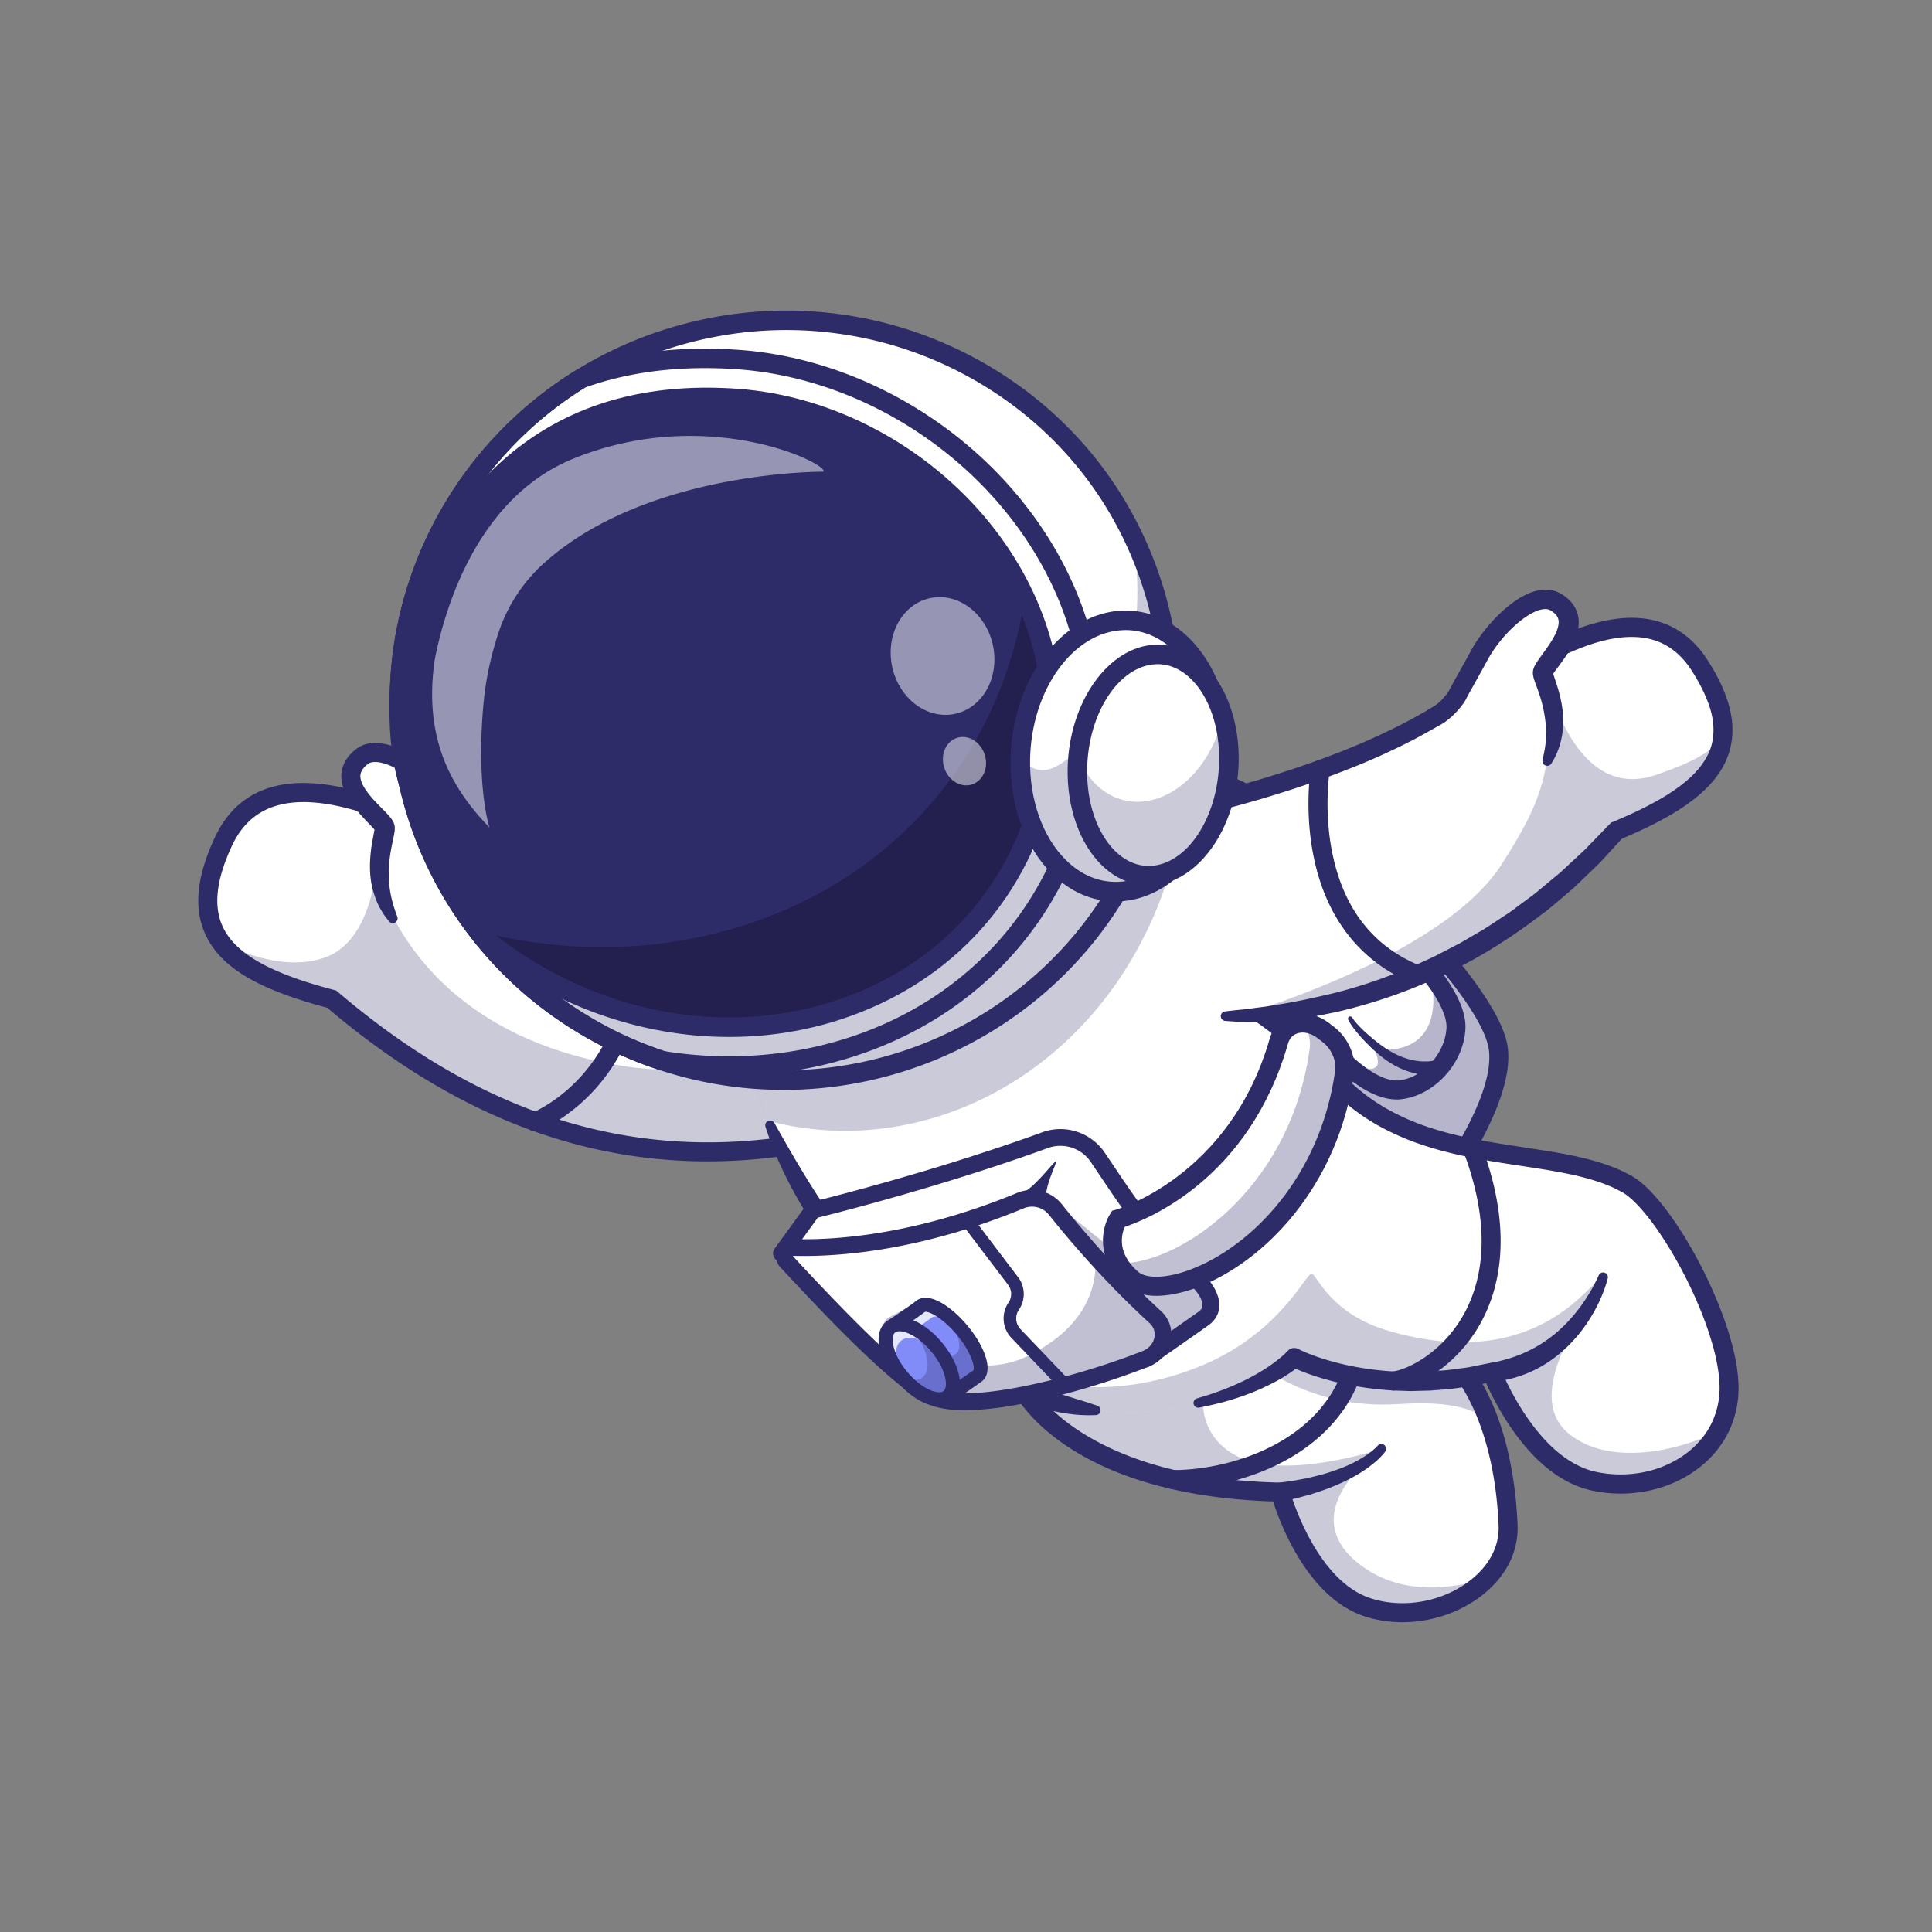 <svg xmlns="http://www.w3.org/2000/svg" version="1.0" viewBox="0 0 375 375"><rect x="0" y="0" width="375" height="375" fill="#808080" stroke="none"/><defs><clipPath id="d"><path d="M.16.2H91v93.12H.16Zm0 0"/></clipPath><clipPath id="c"><path d="M0 0h92v94H0z"/></clipPath><clipPath id="g"><path d="M1 .719h29.719v24.96H1Zm0 0"/></clipPath><clipPath id="f"><path d="M0 0h31v26H0z"/></clipPath><clipPath id="j"><path d="M.84.2h.48v1.198H.84Zm0 0"/></clipPath><clipPath id="i"><path d="M0 0h2v2H0z"/></clipPath><clipPath id="m"><path d="M1 .48h137v55.2H1Zm0 0"/></clipPath><clipPath id="l"><path d="M0 0h138v56H0z"/></clipPath><clipPath id="p"><path d="M.8.441H45v28.32H.8Zm0 0"/></clipPath><clipPath id="o"><path d="M0 0h46v29H0z"/></clipPath><clipPath id="s"><path d="M.48.281h90.48V62.2H.48Zm0 0"/></clipPath><clipPath id="r"><path d="M0 0h91v63H0z"/></clipPath><clipPath id="v"><path d="M1 .32h90.8v78H1Zm0 0"/></clipPath><clipPath id="u"><path d="M0 0h92v79H0z"/></clipPath><clipPath id="y"><path d="M.32.2h101.52v41.038H.32Zm0 0"/></clipPath><clipPath id="x"><path d="M0 0h102v42H0z"/></clipPath><clipPath id="z"><path d="M231 208h106.5v82H231Zm0 0"/></clipPath><clipPath id="C"><path d="M.48 1H94.56v64.281H.48Zm0 0"/></clipPath><clipPath id="B"><path d="M0 0h95v66H0z"/></clipPath><clipPath id="F"><path d="M.559.121H87.44v60.48H.56Zm0 0"/></clipPath><clipPath id="E"><path d="M0 0h88v61H0z"/></clipPath><clipPath id="I"><path d="M0 .16h149.281v105.602H0Zm0 0"/></clipPath><clipPath id="H"><path d="M0 0h150v106H0z"/></clipPath><clipPath id="J"><path d="M76 60.125h153V212H76Zm0 0"/></clipPath><clipPath id="K"><path d="M75 60.125h155V212H75Zm0 0"/></clipPath><clipPath id="N"><path d="M0 .559h39V37.28H0Zm0 0"/></clipPath><clipPath id="M"><path d="M0 0h40v38H0z"/></clipPath><clipPath id="Q"><path d="M1 .68h30.32V30.44H1Zm0 0"/></clipPath><clipPath id="P"><path d="M0 0h32v31H0z"/></clipPath><clipPath id="T"><path d="M.762.48H77V76.8H.762Zm0 0"/></clipPath><clipPath id="S"><path d="M0 0h78v77H0z"/></clipPath><clipPath id="V"><path d="M0 0h26v28H0z"/></clipPath><clipPath id="X"><path d="M0 0h12v13H0z"/></clipPath><clipPath id="aa"><path d="M.879.48h34.32v31.442H.88Zm0 0"/></clipPath><clipPath id="Z"><path d="M0 0h36v32H0z"/></clipPath><clipPath id="ad"><path d="M1 .48h44.121v51.36H1Zm0 0"/></clipPath><clipPath id="ac"><path d="M0 0h46v52H0z"/></clipPath><clipPath id="ag"><path d="M1 .32h54.84v27.84H1Zm0 0"/></clipPath><clipPath id="af"><path d="M0 0h56v29H0z"/></clipPath><clipPath id="aj"><path d="M1 1h8.8v7H1Zm0 0"/></clipPath><clipPath id="ai"><path d="M0 0h10v9H0z"/></clipPath><clipPath id="am"><path d="M1 .2h14.2V18.44H1Zm0 0"/></clipPath><clipPath id="al"><path d="M0 0h16v19H0z"/></clipPath><clipPath id="ap"><path d="M0 1h10.559v16.441H0Zm0 0"/></clipPath><clipPath id="ao"><path d="M0 0h11v18H0z"/></clipPath><clipPath id="as"><path d="M.84 1h11.52v11H.84Zm0 0"/></clipPath><clipPath id="ar"><path d="M0 0h13v13H0z"/></clipPath><clipPath id="av"><path d="M.2.281H10V14.68H.2Zm0 0"/></clipPath><clipPath id="au"><path d="M0 0h11v15H0z"/></clipPath><mask id="b"><g filter="url(#a)"><path fill-opacity=".35" d="M-37.5-37.5h450v450h-450z"/></g></mask><mask id="e"><g filter="url(#a)"><path fill-opacity=".35" d="M-37.5-37.5h450v450h-450z"/></g></mask><mask id="h"><g filter="url(#a)"><path fill-opacity=".25" d="M-37.5-37.5h450v450h-450z"/></g></mask><mask id="k"><g filter="url(#a)"><path fill-opacity=".25" d="M-37.5-37.5h450v450h-450z"/></g></mask><mask id="n"><g filter="url(#a)"><path fill-opacity=".25" d="M-37.5-37.5h450v450h-450z"/></g></mask><mask id="q"><g filter="url(#a)"><path fill-opacity=".25" d="M-37.5-37.5h450v450h-450z"/></g></mask><mask id="t"><g filter="url(#a)"><path fill-opacity=".25" d="M-37.5-37.5h450v450h-450z"/></g></mask><mask id="w"><g filter="url(#a)"><path fill-opacity=".25" d="M-37.5-37.5h450v450h-450z"/></g></mask><mask id="A"><g filter="url(#a)"><path fill-opacity=".25" d="M-37.5-37.5h450v450h-450z"/></g></mask><mask id="D"><g filter="url(#a)"><path fill-opacity=".25" d="M-37.5-37.5h450v450h-450z"/></g></mask><mask id="G"><g filter="url(#a)"><path fill-opacity=".25" d="M-37.5-37.5h450v450h-450z"/></g></mask><mask id="L"><g filter="url(#a)"><path fill-opacity=".25" d="M-37.5-37.5h450v450h-450z"/></g></mask><mask id="O"><g filter="url(#a)"><path fill-opacity=".25" d="M-37.5-37.5h450v450h-450z"/></g></mask><mask id="R"><g filter="url(#a)"><path fill-opacity=".5" d="M-37.5-37.5h450v450h-450z"/></g></mask><mask id="U"><g filter="url(#a)"><path fill-opacity=".5" d="M-37.5-37.5h450v450h-450z"/></g></mask><mask id="W"><g filter="url(#a)"><path fill-opacity=".5" d="M-37.5-37.5h450v450h-450z"/></g></mask><mask id="Y"><g filter="url(#a)"><path fill-opacity=".3" d="M-37.5-37.5h450v450h-450z"/></g></mask><mask id="ab"><g filter="url(#a)"><path fill-opacity=".3" d="M-37.5-37.5h450v450h-450z"/></g></mask><mask id="ae"><g filter="url(#a)"><path fill-opacity=".3" d="M-37.5-37.5h450v450h-450z"/></g></mask><mask id="ah"><g filter="url(#a)"><path fill-opacity=".3" d="M-37.5-37.5h450v450h-450z"/></g></mask><mask id="ak"><g filter="url(#a)"><path fill-opacity=".8" d="M-37.5-37.5h450v450h-450z"/></g></mask><mask id="an"><g filter="url(#a)"><path fill-opacity=".3" d="M-37.5-37.5h450v450h-450z"/></g></mask><mask id="aq"><g filter="url(#a)"><path fill-opacity=".8" d="M-37.5-37.5h450v450h-450z"/></g></mask><mask id="at"><g filter="url(#a)"><path fill-opacity=".3" d="M-37.5-37.5h450v450h-450z"/></g></mask><filter id="a" width="100%" height="100%" x="0%" y="0%"><feColorMatrix color-interpolation-filters="sRGB" values="0 0 0 0 1 0 0 0 0 1 0 0 0 0 1 0 0 0 1 0"/></filter></defs><path fill="#fff" d="M264.188 250.105s4.027-4.359 8.953-10.628a180.74 180.74 0 0 0 2.968-3.887c.16-.215.32-.43.485-.645.48-.652.96-1.316 1.445-1.98 6.922-9.676 13.668-21.352 12.813-29.238-1.414-12.88-35.516-45.372-54.575-52.079-5.023-1.765-12.03 1.07-18.93 5.422a1.359 1.359 0 0 1-.14.086c-5.055 3.192-10.047 7.188-14.129 10.746-.363.309-.719.621-1.062.93-.696.613-1.348 1.211-1.98 1.781-.485.45-.954.88-1.395 1.285-3.168 2.946-5.141 5.004-5.141 5.004l6.867 7.114 3.504 3.62 6.492 6.727 1.961 2.035Zm0 0"/><g mask="url(#b)"><g clip-path="url(#c)" transform="translate(200 157)"><g clip-path="url(#d)"><path fill="#2e2b69" d="m.355 27.023 3.493 3.622 47.91 49.593 12.43 12.867s.085-.097.246-.27c.043-.05.093-.105.148-.17.043-.052.098-.106.152-.161.04-.043.075-.086.118-.129.007-.02.03-.031.043-.05.074-.079.148-.173.234-.27.02-.02.031-.043.055-.063.062-.078.136-.164.214-.246.106-.121.211-.238.32-.367.075-.094.16-.18.247-.277.086-.098.172-.204.265-.301.122-.13.239-.266.356-.406.246-.29.516-.59.781-.91.246-.278.504-.579.762-.891.3-.364.621-.739.953-1.133a230.03 230.03 0 0 0 4.05-4.996c.278-.363.567-.727.856-1.102.203-.258.407-.523.61-.793.496-.644 1-1.316 1.5-1.992 7.535-10.101 15.675-23.25 14.734-31.863C89.672 36.109 66.34 12.207 47.496.348c14.645 12.257 28.11 27.8 28.977 35.793.43 3.953-1.285 9.086-4.016 14.476-1.168 2.293-4.394 2.387-5.742.192-.012-.02-.024-.032-.031-.055-2.489-4.004-5.797-8.098-10.309-12.223-9.672-8.84-24.844-20.183-45.703-19.96-.48.011-4.95 3.816-10.317 8.452Zm0 0"/></g></g></g><path fill="#2e2b69" d="m264.219 252.793-73.29-75.871 1.231-1.285c.3-.313 7.434-7.715 16.414-14.645 12.426-9.601 21.95-13.328 28.313-11.09 19.898 7.008 54.32 40.078 55.797 53.633 1.789 16.305-25.957 46.547-27.137 47.824Zm-68.16-75.871 68.074 70.473c5.484-6.204 26.281-30.672 24.875-43.465-.598-5.453-8.496-16.133-20.11-27.223-11.91-11.367-24.648-20.3-33.242-23.32-9.91-3.496-30.844 14.738-39.597 23.535Zm0 0"/><path fill="#fff" d="m264.68 180.66-10.758 13.254a3.326 3.326 0 0 0-.094 4.094c3.309 4.488 11.492 14.472 18.242 13.496 5.594-.813 10.243-6.332 10.543-11.848.332-6.172-8.472-15.136-13.05-19.347a3.354 3.354 0 0 0-4.883.351Zm0 0"/><g mask="url(#e)"><g clip-path="url(#f)" transform="translate(252 186)"><g clip-path="url(#g)"><path fill="#2e2b69" d="M1.816 12.008C5.125 16.504 13.312 26.48 20.06 25.492c5.605-.812 10.242-6.328 10.543-11.847C30.805 9.852 27.55 5 23.949.844c1.457 2.43 2.25 4.832 2.27 6.918.172 11.968-11.375 9.879-11.375 9.879s.972 2.441.46 3.183C13.173 23.91 5.267 15.38 1.27 10.883c.105.394.289.781.546 1.125Zm0 0"/></g></g></g><path fill="#2e2b69" d="M271.129 213.41c-7.145 0-14.762-8.836-18.8-14.312-1.407-1.895-1.34-4.508.148-6.352l10.757-13.262a5.174 5.174 0 0 1 3.664-1.91 5.252 5.252 0 0 1 3.887 1.363c6.418 5.915 14.004 14.325 13.649 20.805-.352 6.567-5.797 12.653-12.118 13.574a6.406 6.406 0 0 1-1.187.094Zm-5.024-31.594-10.757 13.266a1.496 1.496 0 0 0-.043 1.832c6.32 8.57 12.48 13.336 16.488 12.758 4.598-.664 8.7-5.3 8.965-10.125.207-3.824-4.445-10.508-12.457-17.89a1.468 1.468 0 0 0-1.125-.395 1.52 1.52 0 0 0-1.07.554Zm0 0"/><path fill="#2e2b69" d="M280.105 208.375c-.363.11-.578.152-.855.195a6.59 6.59 0 0 1-.762.086c-.504.043-.996.043-1.488.02-.977-.063-1.941-.203-2.86-.473-1.855-.5-3.546-1.36-5.058-2.41-.738-.543-1.469-1.09-2.133-1.711-.695-.59-1.297-1.234-1.926-1.867a27.995 27.995 0 0 1-1.78-2.004c-.567-.715-1.09-1.39-1.552-2.281a.44.44 0 0 1 .192-.59.437.437 0 0 1 .566.152l.035.055c.418.64 1.016 1.305 1.606 1.906.601.61 1.23 1.188 1.894 1.746.657.547 1.332 1.125 2.016 1.606.676.515 1.395.953 2.11 1.382 1.449.813 3 1.403 4.574 1.672.785.149 1.578.18 2.347.16a6.611 6.611 0 0 0 1.125-.128c.184-.032.364-.075.535-.118.153-.043.364-.109.418-.14a1.471 1.471 0 0 1 1.993.613c.375.715.109 1.617-.61 1.992-.086.043-.172.075-.258.106ZM216.887 168.887a147.36 147.36 0 0 1 3.793-5.067c1.297-1.66 2.613-3.312 3.996-4.918 1.37-1.605 2.773-3.203 4.285-4.734 1.5-1.531 3.062-3.031 4.851-4.395a1.847 1.847 0 0 1 2.594.356c.621.812.461 1.969-.351 2.59-.035.023-.067.054-.11.078l-.011.008c-1.625 1.062-3.192 2.36-4.723 3.707-1.531 1.351-3.012 2.808-4.457 4.277-1.457 1.477-2.871 3-4.254 4.543a155.976 155.976 0 0 0-4.082 4.711l-.012.012a.948.948 0 0 1-1.336.129.958.958 0 0 1-.183-1.297Zm0 0"/><path fill="#fff" d="m190.168 179.203-10.297 15.02-17.238 25.136-.961 1.403c-3.817.867-7.574 1.52-11.293 1.992-31.871 4.016-59.75-6.438-85.977-28.828-10.047-2.637-17.601-5.863-21.37-10.875-3.528-4.684-3.75-10.93.35-19.723 5.614-12.023 18.106-10.168 26.509-7.695 4.52 1.34 15.156 4.597 21.414 7.898a81.966 81.966 0 0 0 8.816 3.973c23.613 9.16 55.656 11.305 74.469 11.71 9.46.227 15.578-.01 15.578-.01Zm0 0"/><g mask="url(#h)"><g clip-path="url(#i)" transform="translate(75 169)"><g clip-path="url(#j)"><path fill="#2e2b69" d="M1.016.453c.054.129.086.418.097.817C.973.617.965.316 1.016.453Zm0 0"/></g></g></g><g mask="url(#k)"><g clip-path="url(#l)" transform="translate(42 168)"><g clip-path="url(#m)"><path fill="#2e2b69" d="m137.863 26.223-17.238 25.136-.965 1.403c-3.816.867-7.574 1.52-11.293 1.992-31.87 4.016-59.75-6.438-85.972-28.828C12.344 23.289 4.789 20.063 1.02 15.05c6.062 2.883 13.98 5.258 20.539 2.613 7.37-2.977 9.265-13.703 9.246-16.937 1.058 5.195 9.5 32.171 48.41 38.226 23.7 3.684 49.82-8.219 58.648-12.73Zm0 0"/></g></g></g><path fill="#2e2b69" d="M137.32 225.422c-25.98 0-50.312-9.867-73.804-29.817-13.586-3.62-20.657-7.851-23.602-14.14-2.379-5.067-1.789-11.25 1.79-18.922 4.667-9.992 14.323-12.918 28.698-8.676 6.75 1.992 16.008 5.004 21.75 8.035 33.532 17.688 97.297 15.48 97.942 15.457a1.856 1.856 0 0 1 1.918 1.782c.043 1.015-.762 1.875-1.782 1.918-2.656.093-65.394 2.27-99.804-15.88-4.274-2.25-11.754-5.011-21.074-7.757-12.524-3.695-20.473-1.508-24.309 6.7-3.082 6.608-3.672 11.773-1.79 15.788 2.434 5.188 9.099 8.969 21.61 12.246l.407.106.324.281c29.953 25.55 61.238 34.207 95.66 26.43a1.845 1.845 0 1 1 .813 3.598c-8.422 1.898-16.669 2.85-24.747 2.85Zm0 0"/><path fill="#2e2b69" d="M103.883 219.594c-.738 0-1.445-.45-1.727-1.192a1.835 1.835 0 0 1 1.063-2.375c.074-.035 5.754-2.293 10.746-8.507 6.715-8.356 9.117-19.551 7.144-33.266a1.844 1.844 0 0 1 1.563-2.09 1.842 1.842 0 0 1 2.09 1.566c2.668 18.524-2.914 29.942-8.055 36.274-5.637 6.922-11.902 9.375-12.16 9.473-.227.074-.45.117-.664.117Zm0 0"/><path fill="#fff" d="M97.453 166.445c-2.035-.515-4.617-2.863-5.27-3.793-1.34-1.918-3.214-4.23-5.41-7.254-3.761-5.175-12.546-11.718-16.628-8.484-6.512 5.164 4.37 12.086 4.511 13.734.14 1.649-3.3 9.856 1.617 17.711Zm0 0"/><path fill="#2e2b69" d="M97.004 168.234c-1.016-.28-1.8-.707-2.527-1.148a17.503 17.503 0 0 1-2.903-2.336 7.84 7.84 0 0 1-.922-1.07c-.406-.578-.836-1.157-1.265-1.735l-2.668-3.523-1.328-1.8a20.02 20.02 0 0 0-1.274-1.599c-1.812-2.054-3.976-3.91-6.289-5.324-1.156-.695-2.367-1.285-3.535-1.586-1.168-.308-2.23-.277-2.82.13-.125.073-.364.288-.567.472-.172.191-.363.375-.492.578-.27.387-.406.75-.45 1.144-.097.782.321 1.856 1.04 2.895.707 1.05 1.637 2.055 2.633 3.074.504.516 1.02 1.016 1.578 1.617.277.313.555.602.898 1.114.075.097.192.332.29.527.042.063.117.309.16.48.023.098.042.192.054.29.012.097 0 .109.012.16 0 .183 0 .367-.012.547 0 .109-.012.152-.023.203l-.02.172c-.14.91-.312 1.566-.449 2.273-.152.695-.27 1.379-.375 2.055-.215 1.36-.29 2.71-.281 4.05.011 2.7.601 5.313 1.62 7.961l.02.063a.924.924 0 0 1-.535 1.2.92.92 0 0 1-1.05-.278c-.247-.3-.493-.61-.727-.934l-.356-.48c-.105-.172-.203-.344-.308-.516a22.51 22.51 0 0 1-.602-1.039c-.16-.363-.332-.726-.48-1.101-.59-1.489-1.008-3.075-1.149-4.672-.16-1.598-.097-3.203.075-4.758.078-.781.203-1.55.343-2.3.13-.743.29-1.524.375-2.071l.012-.094c.012-.035.012-.078.012-.066 0 0 0-.012.008-.012 0 .012 0-.031.011.023 0 .055.012.106.024.16.008.098.082.235.074.227.008.031.05.094.02.043-.051-.086-.278-.355-.493-.59-.449-.492-.976-1.02-1.488-1.566-1.04-1.102-2.102-2.281-3.012-3.696-.449-.707-.879-1.488-1.187-2.378-.313-.88-.504-1.918-.387-2.989.106-1.07.547-2.11 1.137-2.914.289-.418.62-.762.953-1.094.344-.296.652-.597 1.144-.91.934-.61 2.016-.855 2.989-.898.988-.043 1.898.105 2.746.32 1.68.45 3.137 1.18 4.508 2.004 2.71 1.66 5.066 3.695 7.156 6.055.516.586 1.031 1.23 1.48 1.851l1.297 1.758 2.668 3.524c.45.601.899 1.199 1.336 1.832.11.152.3.375.527.59.215.226.461.437.707.652.493.43 1.016.824 1.543 1.156.524.332 1.06.59 1.465.7l.067.019a1.847 1.847 0 0 1 1.297 2.262c-.301.984-1.32 1.562-2.305 1.296Zm0 0"/><path fill="#fff" d="M288.71 306.2c-5.347 5.734-15.085 8.527-23.39 5.734-11.89-3.997-16.82-22.309-16.82-22.309-40.41-.879-49.945-20-49.945-20l12.687-18.02 13.735-19.53c5.957 7.37 13.156 12.042 20.449 15.382 13.082 6.012 26.453 7.758 33.351 13.242 4.555 3.602 7.852 8.817 10.114 14.852 2.336 6.234 3.535 13.36 3.836 20.504.148 3.879-1.414 7.36-4.016 10.144Zm0 0"/><g mask="url(#n)"><g clip-path="url(#o)" transform="translate(244 247)"><g clip-path="url(#p)"><path fill="#2e2b69" d="M44.879 28.55c-4.434-3.066-10.293-3.472-17.762-3C11.2 26.556.891 18.255.891 18.255L1.418.469C14.496 6.48 27.868 8.227 34.766 13.71c4.554 3.601 7.863 8.805 10.113 14.84Zm0 0"/></g></g></g><g mask="url(#q)"><g clip-path="url(#r)" transform="translate(198 251)"><g clip-path="url(#s)"><path fill="#2e2b69" d="M90.71 55.2c-5.347 5.734-15.085 8.527-23.39 5.734C55.43 56.938 50.5 38.625 50.5 38.625c-40.41-.879-49.945-20-49.945-20L13.242.605c6.555 6.063 22.274 20.493 22.274 20.493s-.582 6.73 6.425 10.457c9.258 4.918 27.77-1.2 28.176-1.34-.469.332-18.02 12.633-3.504 22.95 9.301 6.6 20.86 3.19 24.098 2.034Zm0 0"/></g></g></g><path fill="#2e2b69" d="M272.18 314.867c-2.551 0-5.078-.387-7.446-1.187-10.875-3.657-16.191-17.797-17.625-22.254-39.93-1.274-49.808-20.172-50.214-20.988-.45-.91-.086-2.024.824-2.473a1.853 1.853 0 0 1 2.476.824c.13.258 9.813 18.149 48.34 18.984.824.02 1.531.579 1.746 1.36.043.172 4.82 17.41 15.63 21.043 6.245 2.097 13.788.836 19.198-3.227 3.88-2.914 5.934-6.758 5.766-10.832-.633-15.426-5.465-27.808-13.242-33.98-3.676-2.914-9.516-4.77-16.285-6.91-11.989-3.805-26.914-8.528-37.809-22.008a1.843 1.843 0 1 1 2.871-2.313c10.2 12.621 24.535 17.164 36.05 20.805 7.114 2.25 13.255 4.2 17.466 7.531 11.804 9.356 14.238 27.02 14.633 36.727.214 5.324-2.348 10.273-7.23 13.937-4.321 3.246-9.782 4.961-15.15 4.961Zm0 0"/><path fill="#2e2b69" d="M227.664 289.027a1.845 1.845 0 0 1 0-3.687c8.11 0 20.27-2.88 27.824-11.024 4.938-5.312 7.133-12.062 6.543-20.066a1.85 1.85 0 0 1 3.688-.277c.676 9.062-1.856 16.754-7.52 22.851-8.367 9.008-21.676 12.203-30.535 12.203ZM268.867 281.754a7.296 7.296 0 0 1-.504.621 14.048 14.048 0 0 1-1.574 1.508c-.363.312-.75.59-1.125.89-.387.27-.77.547-1.168.805-1.586 1.04-3.266 1.883-4.992 2.625-1.715.758-3.492 1.348-5.281 1.906l-2.7.727-2.722.613a1.854 1.854 0 0 1-2.207-1.406 1.854 1.854 0 0 1 1.406-2.207c.05-.008.094-.02.148-.031l.075-.012 2.613-.352 2.594-.472c1.715-.387 3.43-.793 5.078-1.36 1.66-.546 3.289-1.199 4.812-2.023.383-.207.746-.43 1.121-.645.356-.234.73-.46 1.075-.707.351-.246.683-.504 1.007-.77.149-.14.309-.28.457-.417.141-.129.301-.3.387-.399l.067-.062a.928.928 0 0 1 1.296-.078.959.959 0 0 1 .137 1.246Zm0 0"/><path fill="#fff" d="M252.422 262.703c-40.313 28.746-82.18-1.34-100.93-39.93a106.082 106.082 0 0 1-2.367-5.226c-3-7.07-5.207-14.336-6.48-21.524l32.375-15.543 22.882-10.992 7.489-3.601a121.378 121.378 0 0 0 16.886 15.468c8.399 6.375 16.239 10.825 23.246 15.891 7.243 5.227 13.594 11.098 18.727 20.418 9.191 16.723 3.578 34.059-11.828 45.04Zm0 0"/><g mask="url(#t)"><g clip-path="url(#u)" transform="translate(177 196)"><g clip-path="url(#v)"><path fill="#2e2b69" d="M75.422 66.703C48.98 85.56 21.879 79.098 1.07 61.551c19.82 13.715 44.184 17.27 68.012.289 15.406-10.98 21.02-28.317 11.824-45.028C77.074 9.848 72.574 4.825 67.516.527c.343.235.675.48 1.02.73 7.241 5.227 13.593 11.098 18.726 20.419 9.18 16.71 3.566 34.047-11.84 45.027Zm0 0"/></g></g></g><path fill="#2e2b69" d="M252.422 264.559a1.83 1.83 0 0 1-1.5-.774 1.848 1.848 0 0 1 .43-2.57c15.394-10.969 19.71-27.309 11.28-42.63-7.007-12.737-16.487-18.91-27.448-26.054-9.383-6.117-20.024-13.047-31.164-25.367a1.849 1.849 0 0 1 .128-2.605 1.844 1.844 0 0 1 2.602.129c10.824 11.964 21.246 18.757 30.45 24.757 11.378 7.414 21.21 13.82 28.667 27.375 9.27 16.84 4.414 35.45-12.37 47.414-.325.204-.7.325-1.075.325ZM150.305 217.965c3.566 6.363 7.187 12.59 11.332 18.492a111.024 111.024 0 0 0 6.644 8.496 97.754 97.754 0 0 0 7.446 7.766c2.636 2.433 5.343 4.77 8.226 6.867a83.067 83.067 0 0 0 9.012 5.742c1.574.836 3.16 1.64 4.789 2.348.8.375 1.637.695 2.473 1.027.816.332 1.628.61 2.476.89 1.692.548 3.395 1.083 5.098 1.606 1.715.524 3.43 1.04 5.164 1.64l.023.009c.492.172.75.699.578 1.191a.95.95 0 0 1-.847.633c-7.594.351-14.914-2.52-21.61-5.863-3.351-1.711-6.543-3.727-9.586-5.922a83.16 83.16 0 0 1-8.636-7.188c-5.442-5.144-10.211-10.941-14.38-17.11-4.163-6.16-7.66-12.816-9.929-19.886a.92.92 0 0 1 .602-1.168.96.96 0 0 1 1.125.43Zm0 0"/><path fill="#fff" d="M333.566 277.746c-4.296 7.926-14.582 11.934-24.351 9.738-12.621-2.84-19.63-21.093-19.63-21.093-23.16 5.27-38.331-2.864-38.331-2.864s-5.54 5.735-18.684 8.797l3.707-8.644 23.055-53.813c16.672 17.461 42.297 11.953 56.516 20 7.101 4.008 19.109 25.637 19.754 38.547.191 3.504-.579 6.64-2.036 9.332Zm0 0"/><g mask="url(#w)"><g clip-path="url(#x)" transform="translate(232 247)"><g clip-path="url(#y)"><path fill="#2e2b69" d="M101.566 30.746c-4.296 7.926-14.582 11.934-24.351 9.738-12.621-2.84-19.63-21.093-19.63-21.093-23.16 5.27-38.331-2.864-38.331-2.864S13.714 22.262.57 25.324l3.707-8.644C17.2 10.102 21.484.234 22.567.234c1.07 0 3.34 7.79 15.288 11.184C67.293 19.773 77.227.621 79.188.855c1.957.235-17.915 21.747-6.41 30.653 7.66 5.922 20.464 3.383 28.788-.762Zm0 0"/></g></g></g><g clip-path="url(#z)"><path fill="#2e2b69" d="M260.672 208.59a38.081 38.081 0 0 0 8.047 6.363 46.58 46.58 0 0 0 9.5 4.137c6.664 2.12 13.758 3 20.902 4.125 1.79.277 3.59.578 5.39.941 1.801.356 3.61.774 5.41 1.309 1.802.535 3.59 1.18 5.325 2.012l1.285.675c.203.098.45.258.676.399.234.137.45.289.652.449.848.61 1.567 1.285 2.25 1.96 2.692 2.763 4.801 5.806 6.762 8.935a88.715 88.715 0 0 1 5.184 9.738c1.523 3.344 2.851 6.793 3.879 10.37.503 1.79.933 3.622 1.21 5.509.063.468.118.953.184 1.425l.106 1.446c.011.492.03.984.02 1.476-.032.493-.032.989-.087 1.48a19.575 19.575 0 0 1-1.465 5.763c-.78 1.843-1.886 3.535-3.183 5.027-2.602 3.008-6.051 5.121-9.715 6.394a26.396 26.396 0 0 1-11.465 1.211c-.48-.066-.953-.14-1.434-.203-.472-.097-.945-.183-1.425-.289-.977-.246-1.942-.535-2.864-.933-1.84-.77-3.523-1.801-5.054-2.989-3.063-2.379-5.508-5.312-7.617-8.398a54.98 54.98 0 0 1-2.883-4.79 70.692 70.692 0 0 1-1.262-2.487 39.385 39.385 0 0 1-1.148-2.602l2.132 1.137-2.464.48-1.23.246c-.411.086-.825.16-1.235.215l-2.485.344c-.418.055-.824.117-1.242.16l-1.254.098-2.508.191-2.507.063-1.25.035-1.254-.043c-.836-.035-1.672-.043-2.52-.098a63.035 63.035 0 0 1-9.96-1.433l-1.235-.293-1.223-.332c-.812-.211-1.617-.481-2.43-.727-.804-.27-1.609-.547-2.398-.867-.398-.16-.793-.313-1.191-.492-.407-.172-.77-.344-1.23-.579l2.195-.343a15.26 15.26 0 0 1-.602.523c-.191.16-.375.29-.566.442-.375.277-.762.554-1.145.8a32.71 32.71 0 0 1-2.348 1.426 46.408 46.408 0 0 1-4.894 2.305 52.209 52.209 0 0 1-5.07 1.703c-.844.258-1.715.437-2.57.664l-2.595.547a.918.918 0 0 1-1.09-.707.927.927 0 0 1 .63-1.074l.042-.008 2.454-.75c.804-.29 1.62-.547 2.414-.86a53.336 53.336 0 0 0 4.66-2.035c1.5-.761 2.965-1.594 4.336-2.527a29.454 29.454 0 0 0 1.992-1.469c.324-.246.625-.512.922-.781.14-.129.3-.27.43-.395.128-.129.289-.293.355-.367a1.684 1.684 0 0 1 2.043-.418l.16.078c.27.137.645.309.988.457.344.164.707.301 1.059.442.719.289 1.457.547 2.2.793.75.234 1.487.48 2.25.676l1.132.308 1.148.27a58.997 58.997 0 0 0 9.372 1.34c.793.05 1.585.05 2.37.085l1.188.032 1.188-.032 2.379-.054 2.367-.184 1.191-.098c.395-.039.781-.105 1.18-.148l2.355-.32c.395-.043.782-.117 1.18-.203l1.168-.239 2.332-.46.043-.008c.902-.172 1.77.32 2.09 1.144a47.965 47.965 0 0 0 2.207 4.672 53.551 53.551 0 0 0 2.691 4.457c1.95 2.848 4.188 5.508 6.824 7.55 1.317 1.02 2.73 1.876 4.211 2.497.739.324 1.5.547 2.27.742.394.094.812.16 1.223.246l1.23.172c3.309.375 6.707.031 9.844-1.039 3.12-1.094 6.012-2.883 8.133-5.336a15.31 15.31 0 0 0 3.761-8.723c.16-1.605.055-3.246-.195-4.937a38.305 38.305 0 0 0-1.113-5.047c-.953-3.344-2.219-6.64-3.684-9.844-1.469-3.203-3.117-6.332-4.973-9.32-1.851-2.969-3.886-5.871-6.234-8.273-.59-.579-1.187-1.145-1.812-1.586a3.917 3.917 0 0 0-.457-.309c-.164-.098-.293-.191-.485-.29l-1.101-.577c-1.512-.73-3.118-1.309-4.77-1.801a54.052 54.052 0 0 0-5.09-1.23c-1.722-.344-3.48-.645-5.246-.922-7.062-1.118-14.348-2.004-21.437-4.254a50.395 50.395 0 0 1-10.266-4.469 41.914 41.914 0 0 1-8.848-6.996 1.846 1.846 0 0 1 .051-2.613c.75-.653 1.93-.621 2.637.117Zm0 0"/></g><path fill="#2e2b69" d="M312.063 248.121c-.333 1.32-.782 2.508-1.286 3.707-.504 1.203-1.113 2.348-1.777 3.473a29.05 29.05 0 0 1-4.875 6.183 28.047 28.047 0 0 1-3.086 2.547c-1.101.762-2.258 1.457-3.48 2.028a24.133 24.133 0 0 1-7.715 2.164 1.848 1.848 0 0 1-2.035-1.641 1.828 1.828 0 0 1 1.48-2.004l.043-.012c2.281-.437 4.496-1.082 6.598-2.011a29.293 29.293 0 0 0 3.054-1.618 27.801 27.801 0 0 0 2.829-2.035c1.8-1.492 3.417-3.238 4.851-5.144.719-.953 1.36-1.973 1.984-3a29.791 29.791 0 0 0 1.637-3.172l.024-.05a.92.92 0 0 1 1.218-.474.893.893 0 0 1 .536 1.06Zm0 0"/><path fill="#fff" d="M334.305 143.477c-1.04 7.605-8.828 12.855-20.57 17.75-21.567 24.277-47.536 33.554-67.481 35.546-1.91.192-3.774.32-5.563.387-.984.043-1.949.055-2.902.055l-17.934-12.805-23.132-16.508-5.688-4.062s17.453-1.746 38.418-6.653c18.633-4.359 40.027-11.214 54.414-21.554 5.57-4.008 15.332-8.551 19.508-10.434 7.734-3.504 19.477-6.953 26.46 3.844 3.665 5.68 5.028 10.383 4.47 14.434Zm0 0"/><g mask="url(#A)"><g clip-path="url(#B)" transform="translate(240 132)"><g clip-path="url(#C)"><path fill="#2e2b69" d="M94.305 11.477c-1.04 7.605-8.828 12.855-20.57 17.75C50.101 55.828 21.174 64.43.69 65.16 12.883 61.3 41.723 50.88 51.398 35.871c8.11-12.578 10.145-18.91 9.032-34.059-.364-5.027 4.039 22.293 20.87 16.637 6.083-2.058 10.36-4.125 13.005-6.972Zm0 0"/></g></g></g><path fill="#2e2b69" d="M190.852 162.008c3.945-.418 7.93-.973 11.894-1.574a338.335 338.335 0 0 0 11.86-2.012c7.874-1.48 15.707-3.215 23.43-5.293a234.176 234.176 0 0 0 11.495-3.399c3.801-1.218 7.551-2.582 11.258-4.046a126.764 126.764 0 0 0 10.863-4.887c1.782-.879 3.493-1.863 5.22-2.828l2.515-1.555c.847-.504 1.629-1.094 2.453-1.637l1.234-.847c.43-.301.867-.61 1.305-.88a60.534 60.534 0 0 1 2.648-1.64 115.025 115.025 0 0 1 5.38-2.965 199.228 199.228 0 0 1 11.011-5.28c3.805-1.642 7.887-3 12.277-3.228 2.188-.097 4.457.118 6.621.836 2.176.684 4.18 1.895 5.852 3.418.812.77 1.594 1.586 2.25 2.473.352.43.629.902.953 1.352l.836 1.34c1.082 1.8 2.055 3.707 2.793 5.742.742 2.035 1.266 4.23 1.266 6.523.02 1.137-.13 2.293-.375 3.43-.258 1.133-.688 2.215-1.18 3.246-1.047 2.035-2.484 3.793-4.082 5.258-1.594 1.48-3.32 2.722-5.098 3.847-3.566 2.22-7.308 3.953-11.078 5.54l.664-.485-3.719 4.05-.93 1.009c-.32.32-.656.632-.988.953l-3.96 3.812-2.09 1.79c-1.403 1.179-2.774 2.413-4.274 3.472-5.82 4.469-12.074 8.422-18.73 11.55a101.756 101.756 0 0 1-20.762 7.274l-2.7.559c-.898.18-1.8.37-2.71.5-1.82.246-3.629.558-5.461.676l-2.746.214-2.75.055-1.371.012c-.461-.012-.922-.035-1.375-.055a80.688 80.688 0 0 1-2.742-.172.925.925 0 0 1-.856-.984.914.914 0 0 1 .805-.848l.043-.012c.887-.105 1.777-.214 2.668-.3l1.328-.13 1.328-.179 2.645-.344 2.625-.43c3.503-.554 6.964-1.327 10.402-2.14 6.867-1.715 13.52-4.21 19.883-7.285l4.703-2.441 4.586-2.668c1.492-.946 2.957-1.942 4.437-2.907.75-.468 1.446-1.015 2.153-1.543l2.132-1.582c1.446-1.02 2.762-2.207 4.133-3.332l2.047-1.695 1.95-1.809 1.952-1.812c.32-.3.653-.598.973-.91l.922-.965 3.707-3.824.332-.344.344-.137c3.652-1.531 7.254-3.203 10.531-5.25 1.629-1.027 3.18-2.152 4.543-3.418 1.36-1.265 2.496-2.687 3.297-4.23 1.61-3.098 1.45-6.782.121-10.266-.645-1.746-1.512-3.45-2.5-5.098l-.758-1.234c-.27-.363-.504-.77-.793-1.113-.535-.738-1.168-1.383-1.812-1.992-1.317-1.188-2.828-2.102-4.5-2.637-1.668-.555-3.48-.727-5.313-.652-3.683.171-7.402 1.37-10.969 2.914a201.984 201.984 0 0 0-10.777 5.175c-1.77.922-3.516 1.864-5.207 2.871a74.714 74.714 0 0 0-2.496 1.543c-.418.254-.805.536-1.203.813l-1.262.855c-.86.57-1.695 1.192-2.57 1.715l-2.625 1.617c-1.79 1.008-3.57 2.028-5.41 2.938a129.253 129.253 0 0 1-11.176 5.023 185.58 185.58 0 0 1-11.485 4.137 224.182 224.182 0 0 1-11.675 3.45c-7.832 2.109-15.762 3.855-23.723 5.355a345.09 345.09 0 0 1-11.976 2.035 271.03 271.03 0 0 1-12.075 1.598 1.848 1.848 0 1 1-.394-3.676Zm0 0"/><g mask="url(#D)"><g clip-path="url(#E)" transform="translate(142 159)"><g clip-path="url(#F)"><path fill="#2e2b69" d="M87.367.191a77.872 77.872 0 0 1-6.34 20.625c-.25.524-.504 1.047-.761 1.563a72.08 72.08 0 0 1-2.133 3.996C66.316 47.02 46.25 59.254 25.285 60.402a62.882 62.882 0 0 1-3.742.082h-.148a57.984 57.984 0 0 1-10.157-.996 54.561 54.561 0 0 1-4.125-.93c-3-7.07-5.207-14.335-6.48-21.523l32.375-15.547L55.89 10.496l-5.473-3.898c.012-.012 16.789-1.684 36.95-6.407Zm0 0"/></g></g></g><path fill="#fff" d="M84 166.004a73.186 73.186 0 0 0 23.43 28.98 74.306 74.306 0 0 0 6.683 4.383 84.722 84.722 0 0 0 3.48 1.918 75.987 75.987 0 0 0 10.95 4.586 75.344 75.344 0 0 0 9.695 2.496 75.424 75.424 0 0 0 11.82 1.254 82.75 82.75 0 0 0 4.294-.012c26.164-.804 51.18-15.129 64.207-39.64 19.207-36.106 5.12-80.63-31.434-99.442a74.95 74.95 0 0 0-21.855-7.285 53.107 53.107 0 0 0-2.625-.394 73.772 73.772 0 0 0-7.04-.614 75.363 75.363 0 0 0-16.101 1.094 75.866 75.866 0 0 0-15.406 4.414 74.277 74.277 0 0 0-11.387 5.773c-10.887 6.72-20.176 16.297-26.57 28.329-11.024 20.773-11.055 44.32-2.141 64.16Zm0 0"/><path fill="#2e2b69" d="M152.027 209.832c-.664 0-1.316-.008-1.968-.02a75.13 75.13 0 0 1-11.852-1.265 75.008 75.008 0 0 1-9.715-2.496 75.654 75.654 0 0 1-10.984-4.594 90.451 90.451 0 0 1-3.492-1.918 75.3 75.3 0 0 1-6.696-4.394 73.586 73.586 0 0 1-23.492-29.055c-9.332-20.762-8.539-44.203 2.164-64.332a74.546 74.546 0 0 1 26.633-28.403 78.743 78.743 0 0 1 6.738-3.718 76.063 76.063 0 0 1 20.121-6.5 75.365 75.365 0 0 1 16.145-1.094c2.336.098 4.71.3 7.047.61.933.117 1.8.245 2.625.398a75.646 75.646 0 0 1 21.91 7.304c17.793 9.16 30.863 24.63 36.777 43.551 5.871 18.77 4.008 38.719-5.27 56.149-12.59 23.687-37.261 38.91-64.374 39.734-.75.035-1.535.043-2.317.043ZM84.168 165.93c5.144 11.453 13.234 21.437 23.367 28.906a75.433 75.433 0 0 0 10.137 6.277 75.127 75.127 0 0 0 10.926 4.575 73.921 73.921 0 0 0 9.675 2.484 73.932 73.932 0 0 0 16.07 1.242c26.977-.824 51.52-15.973 64.044-39.543 9.222-17.344 11.09-37.184 5.238-55.86-5.89-18.82-18.887-34.206-36.598-43.323-6.91-3.547-14.238-6-21.789-7.274a49.886 49.886 0 0 0-2.613-.394 77.735 77.735 0 0 0-7.02-.614 75.36 75.36 0 0 0-16.058 1.094 75.911 75.911 0 0 0-20.024 6.469 73.972 73.972 0 0 0-6.707 3.699 74.114 74.114 0 0 0-26.504 28.25c-10.636 20.035-11.421 43.355-2.144 64.012Zm0 0"/><g mask="url(#G)"><g clip-path="url(#H)" transform="translate(78 104)"><g clip-path="url(#I)"><path fill="#2e2b69" d="M140.57 65.969c-13.027 24.511-38.043 38.847-64.218 39.64a82.75 82.75 0 0 1-4.293.012 76.545 76.545 0 0 1-11.82-1.254 75.344 75.344 0 0 1-9.696-2.496 76.075 76.075 0 0 1-10.957-4.586 90.362 90.362 0 0 1-3.484-1.918 76.728 76.728 0 0 1-6.684-4.394c-10.434-7.68-18.375-17.72-23.43-28.977A73.218 73.218 0 0 1 .32 42.56a73.25 73.25 0 0 0 22.711 27.437 75.929 75.929 0 0 0 6.688 4.395 77.653 77.653 0 0 0 3.48 1.918 75.987 75.987 0 0 0 10.95 4.586 75.18 75.18 0 0 0 9.695 2.496 74.952 74.952 0 0 0 11.816 1.25 78.77 78.77 0 0 0 4.297-.008c26.16-.793 51.176-15.13 64.215-39.64 7.61-14.302 9.984-29.923 7.82-44.74 9.645 20.161 9.91 44.407-1.422 65.716Zm0 0"/></g></g></g><g clip-path="url(#J)"><path fill="#2e2b69" d="M152.027 211.11c-.675 0-1.34-.012-2.004-.024a76.27 76.27 0 0 1-12.05-1.285 77.907 77.907 0 0 1-9.891-2.54 76.612 76.612 0 0 1-14.707-6.62 77.3 77.3 0 0 1-6.813-4.465c-10.37-7.63-18.644-17.852-23.902-29.559-9.492-21.117-8.691-44.976 2.207-65.46a75.782 75.782 0 0 1 27.094-28.884 75.595 75.595 0 0 1 6.855-3.77 77.74 77.74 0 0 1 20.46-6.61 77.161 77.161 0 0 1 16.415-1.116c2.38.098 4.79.301 7.18.621a53.97 53.97 0 0 1 2.688.41c7.703 1.294 15.203 3.801 22.261 7.422 18.106 9.32 31.39 25.047 37.422 44.301 5.98 19.102 4.07 39.395-5.367 57.133-12.8 24.086-37.89 39.578-65.457 40.422-.805.012-1.598.023-2.39.023Zm-66.691-45.704c5.059 11.246 12.996 21.063 22.96 28.399 2.11 1.554 4.317 3 6.556 4.297a81.357 81.357 0 0 0 3.418 1.886 73.338 73.338 0 0 0 10.734 4.489 71.65 71.65 0 0 0 9.504 2.441 74.597 74.597 0 0 0 11.594 1.234c1.402.032 2.816.032 4.218-.011 26.516-.813 50.64-15.707 62.953-38.856 9.063-17.047 10.895-36.535 5.153-54.875-5.785-18.492-18.555-33.617-35.965-42.566a73.654 73.654 0 0 0-21.426-7.145 54.536 54.536 0 0 0-2.562-.386 72.55 72.55 0 0 0-6.91-.598 74.394 74.394 0 0 0-15.79 1.07 74.523 74.523 0 0 0-19.683 6.363 71.841 71.841 0 0 0-6.586 3.633 72.713 72.713 0 0 0-26.047 27.77c-10.465 19.648-11.238 42.562-2.121 62.855Zm0 0"/></g><g clip-path="url(#K)"><path fill="#2e2b69" d="M152.027 211.535c-.675 0-1.347-.008-2.011-.02a76.629 76.629 0 0 1-22.07-3.848 76.789 76.789 0 0 1-11.227-4.702 78.044 78.044 0 0 1-10.414-6.45 75.264 75.264 0 0 1-24.043-29.726c-9.543-21.246-8.742-45.234 2.218-65.836a76.23 76.23 0 0 1 27.243-29.043 76.932 76.932 0 0 1 11.668-5.914 78.399 78.399 0 0 1 15.793-4.531c5.453-.965 11-1.34 16.496-1.125 2.39.097 4.824.308 7.21.633.954.117 1.844.254 2.7.406 7.746 1.305 15.277 3.824 22.383 7.465 18.21 9.375 31.57 25.199 37.632 44.558 6.012 19.211 4.094 39.618-5.386 57.465-12.88 24.227-38.098 39.801-65.824 40.649-.77.011-1.575.02-2.368.02Zm-66.304-46.312c5.023 11.183 12.922 20.945 22.832 28.23a73.193 73.193 0 0 0 6.511 4.274 82.995 82.995 0 0 0 3.399 1.875 73.331 73.331 0 0 0 10.668 4.468 72.67 72.67 0 0 0 9.449 2.43 72.456 72.456 0 0 0 15.707 1.21c26.363-.8 50.352-15.608 62.586-38.632 9.012-16.937 10.832-36.316 5.121-54.55-5.754-18.383-18.45-33.415-35.75-42.317a73.014 73.014 0 0 0-21.297-7.106 49.458 49.458 0 0 0-2.55-.382 70.864 70.864 0 0 0-6.868-.602 73.537 73.537 0 0 0-15.695 1.07 74.014 74.014 0 0 0-19.563 6.332 73.464 73.464 0 0 0-6.554 3.61 72.424 72.424 0 0 0-25.895 27.61c-10.394 19.542-11.152 42.316-2.101 62.48Zm0 0"/></g><path fill="#2e2b69" d="M93.93 182.129c41.226 33.394 102.375 16.445 109.726-35.258 5.004-35.172-26.054-67.043-60.617-69.508-25.156-1.789-50.547 7.305-64.16 45.04 0 0-3.418 17.613.5 29.816 3.922 12.199 9.824 23.394 9.824 23.394Zm0 0"/><path fill="#232050" d="M203.656 146.871c-7.351 51.703-68.5 68.652-109.726 35.258l-.953-1.316c47.363 12.093 97.543-12.645 105.964-64.786 4.371 9.45 6.258 19.993 4.715 30.844Zm0 0"/><path fill="#2e2b69" d="M141.477 208.816c-4.395 0-8.817-.355-13.243-1.07l-.289-.066a76.147 76.147 0 0 1-11.226-4.703 90.553 90.553 0 0 1-3.57-1.961 78.044 78.044 0 0 1-6.844-4.489 75.303 75.303 0 0 1-24.043-29.73c-9.543-21.242-8.742-45.23 2.218-65.832a76.23 76.23 0 0 1 27.243-29.043l.164-.11.18-.062c9.277-3.363 19.831-4.66 31.37-3.836 20.774 1.477 41.278 12.406 54.852 29.215 12.223 15.137 17.559 33.277 15.031 51.082-2.754 19.367-12.129 35.437-27.117 46.465-12.543 9.21-28.348 14.14-44.726 14.14Zm-12.48-4.789c19.87 3.192 39.894-1.34 54.968-12.418 14.14-10.402 23-25.593 25.605-43.945 2.38-16.746-2.668-33.855-14.226-48.168-12.922-16.004-32.43-26.406-52.176-27.812-10.926-.782-20.89.418-29.621 3.546a72.315 72.315 0 0 0-25.723 27.5c-10.402 19.555-11.164 42.329-2.113 62.504a71.5 71.5 0 0 0 22.832 28.23 73.193 73.193 0 0 0 6.512 4.274 85.676 85.676 0 0 0 3.398 1.875 76.27 76.27 0 0 0 10.543 4.414Zm0 0"/><path fill="#2e2b69" d="M141.508 201.273c-17.121 0-34.453-6.085-48.766-17.675l-.195-.16-5.012-6.954c-.246-.46-6.031-11.488-9.953-23.699-4.027-12.512-.707-30.02-.57-30.746l.078-.281C89 88.762 111.223 73.195 143.168 75.465c18.535 1.32 36.832 11.07 48.95 26.066 10.905 13.512 15.675 29.711 13.413 45.61-3.277 23.03-17.336 41.03-38.59 49.375-8.132 3.203-16.757 4.757-25.433 4.757Zm-46.184-20.46c20.48 16.484 47.383 21.156 70.235 12.18 19.937-7.833 33.148-24.74 36.222-46.391 2.11-14.836-2.367-29.997-12.61-42.68-11.464-14.195-28.753-23.422-46.26-24.672-29.997-2.145-50.919 12.543-62.192 43.645-.297 1.66-3.074 17.71.472 28.734 3.621 11.246 9.012 21.77 9.641 22.98Zm0 0"/><path fill="#fff" d="M236.973 146.14c-.278 14.54-9.211 26.602-19.97 26.926-10.753.332-19.241-11.187-18.972-25.734 0-.098 0-.191.012-.277.383-14.422 9.277-26.325 19.957-26.645 8.305-.258 15.266 6.555 17.871 16.38a33.781 33.781 0 0 1 1.102 9.35Zm0 0"/><g mask="url(#L)"><g clip-path="url(#M)" transform="translate(198 136)"><g clip-path="url(#N)"><path fill="#2e2b69" d="M38.973 10.14c-.278 14.54-9.211 26.602-19.97 26.926C8.25 37.398-.237 25.88.032 11.332c0-.098 0-.191.012-.277 1.156 1.457 2.965 2.87 5.46 2.293 4.384-1.008 12.4-10.598 12.4-10.598S26.558 1.84 37.87.777a33.92 33.92 0 0 1 1.102 9.364Zm0 0"/></g></g></g><path fill="#2e2b69" d="M216.555 174.973c-4.543 0-8.797-1.844-12.344-5.348-5.29-5.227-8.238-13.367-8.066-22.324.289-15.516 10.082-28.422 21.804-28.79 4.723-.136 9.18 1.704 12.856 5.337 5.293 5.226 8.238 13.37 8.066 22.328-.289 15.512-10.082 28.422-21.8 28.785-.173 0-.344.012-.516.012Zm1.906-52.68c-.129 0-.258 0-.395.012-9.738.3-17.87 11.539-18.129 25.07-.148 7.8 2.442 15.117 6.942 19.55 2.926 2.895 6.406 4.36 10.082 4.243 9.738-.3 17.871-11.547 18.129-25.066.148-7.801-2.445-15.118-6.945-19.555-2.817-2.785-6.16-4.254-9.684-4.254Zm18.512 23.848Zm0 0"/><path fill="#fff" d="M226.14 128.238c.516.063 1.024.153 1.532.282a12.33 12.33 0 0 1 2.93 1.145c.468.253.925.538 1.37.85a15.201 15.201 0 0 1 2.496 2.238c.387.427.75.88 1.098 1.36.352.477.68.977.989 1.5.308.524.593 1.07.86 1.633.265.563.507 1.145.73 1.746.218.598.417 1.211.59 1.84.175.629.324 1.27.445 1.922a25.462 25.462 0 0 1 .445 4.004c.023.68.023 1.363-.008 2.047a27.752 27.752 0 0 1-.156 2.047c-.082.68-.184 1.355-.313 2.027a26.31 26.31 0 0 1-.46 1.992 26.537 26.537 0 0 1-.602 1.938 26.807 26.807 0 0 1-.742 1.863 23.897 23.897 0 0 1-1.867 3.426 21.382 21.382 0 0 1-1.11 1.535c-.387.488-.789.953-1.21 1.39a17.59 17.59 0 0 1-1.302 1.239 16.17 16.17 0 0 1-2.824 1.968 14.229 14.229 0 0 1-3.027 1.234 12.71 12.71 0 0 1-3.113.446 12.094 12.094 0 0 1-3.082-.355 12.675 12.675 0 0 1-2.93-1.145c-.469-.254-.926-.539-1.371-.855-.446-.317-.88-.66-1.297-1.035a15.788 15.788 0 0 1-1.2-1.2c-.386-.43-.75-.882-1.1-1.36a19.167 19.167 0 0 1-1.845-3.136 22.361 22.361 0 0 1-.73-1.742 23.587 23.587 0 0 1-.59-1.844 23.712 23.712 0 0 1-.45-1.922 27.474 27.474 0 0 1-.296-1.98 27.41 27.41 0 0 1-.14-4.066 27.099 27.099 0 0 1 .934-6.07 25.281 25.281 0 0 1 1.343-3.798 23.246 23.246 0 0 1 1.867-3.43c.351-.53.723-1.042 1.11-1.53.386-.489.788-.954 1.21-1.395.418-.438.852-.852 1.301-1.238a16.12 16.12 0 0 1 1.379-1.07 15.24 15.24 0 0 1 2.937-1.61 13.6 13.6 0 0 1 1.532-.52c.515-.14 1.035-.25 1.554-.324.52-.074 1.043-.117 1.563-.12.52-.009 1.035.015 1.55.073Zm0 0"/><path fill="#2e2b69" d="M222.695 170.117c-2.015 0-4.007-.5-5.882-1.52-8.004-4.308-11.422-16.585-7.63-27.363 2.122-6.007 6.098-10.52 10.907-12.382 3.578-1.383 7.23-1.168 10.562.62 8.004 4.31 11.422 16.587 7.63 27.364l-.184-.066.183.066c-2.12 6.008-6.097 10.52-10.906 12.383-1.563.601-3.129.898-4.68.898Zm2.067-41.781c-1.5 0-3.024.289-4.532.879-4.714 1.82-8.605 6.258-10.683 12.148-3.738 10.606-.395 22.66 7.445 26.883 3.227 1.734 6.762 1.938 10.235.598 4.71-1.82 8.601-6.258 10.68-12.149 3.738-10.605.394-22.66-7.446-26.879-1.82-.988-3.738-1.48-5.7-1.48Zm0 0"/><g mask="url(#O)"><g clip-path="url(#P)" transform="translate(207 139)"><g clip-path="url(#Q)"><path fill="#2e2b69" d="M1.605 18.66c-.91-3.86-.738-7.98.278-11.84 2.82 8.625 10.672 12.246 18.203 8.09C24.96 12.22 28.582 6.895 30.145.93c.183.547.332 1.113.472 1.703 2.305 9.824-2.324 21.383-10.34 25.808-8 4.426-16.367.043-18.672-9.78Zm0 0"/></g></g></g><path fill="#2e2b69" d="M222.93 171.855c-3.344 0-6.493-1.37-9.14-3.976-4.286-4.219-6.74-11.27-6.556-18.863.29-12.817 7.926-23.528 17.012-23.883 3.516-.13 6.848 1.234 9.621 3.965 4.285 4.21 6.738 11.27 6.559 18.867-.293 12.812-7.93 23.527-17.016 23.879-.172.011-.32.011-.48.011Zm1.777-42.94c-.105 0-.215 0-.32.01-7.125.278-13.125 9.333-13.371 20.184-.149 6.567 1.875 12.578 5.433 16.082 2.012 1.98 4.371 2.977 6.813 2.883 7.125-.281 13.125-9.332 13.37-20.183.15-6.57-1.874-12.578-5.433-16.082-1.93-1.907-4.168-2.895-6.492-2.895Zm13.809 19.007Zm0 0"/><g mask="url(#R)"><g clip-path="url(#S)" transform="translate(83 84)"><g clip-path="url(#T)"><path fill="#fff" d="M76.805 7.559S42.832 7.28 22.77 25.137a.273.273 0 0 1-.067.054 31.559 31.559 0 0 0-9.05 13.93c-2.274 7.07-2.786 12.266-3.067 16.852-.836 13.957 1.426 20.644 1.426 20.644C4.395 68.797.355 60.172.934 48.535c.066-1.144.16-2.324.312-3.535.031-.277.074-.555.117-.836-.011 0 0-.008 0-.02a77.586 77.586 0 0 1 2.344-9.097C7.137 24.473 14.145 10.824 28.18 5.074 54.426-5.652 78.059 6.164 76.805 7.56Zm0 0"/></g></g></g><g mask="url(#U)"><g clip-path="url(#V)" transform="translate(170 113)"><path fill="#fff" d="M22.715 12.203a13.06 13.06 0 0 1 .191 4.457 12.193 12.193 0 0 1-.48 2.137 11.004 11.004 0 0 1-.848 1.965c-.34.62-.73 1.191-1.176 1.718-.441.524-.93.993-1.46 1.403a9.14 9.14 0 0 1-1.696 1.039 8.913 8.913 0 0 1-1.86.629 8.58 8.58 0 0 1-1.948.199 9.145 9.145 0 0 1-1.973-.242 9.602 9.602 0 0 1-1.914-.668 10.461 10.461 0 0 1-1.785-1.074 11.193 11.193 0 0 1-1.582-1.438 11.83 11.83 0 0 1-1.325-1.742 12.66 12.66 0 0 1-1.015-1.984 13.272 13.272 0 0 1-.664-2.149c-.16-.738-.254-1.48-.29-2.23a13.21 13.21 0 0 1 .098-2.227c.098-.734.258-1.445.485-2.137a11.28 11.28 0 0 1 .843-1.964c.34-.622.73-1.192 1.176-1.72a9.73 9.73 0 0 1 1.465-1.402 8.765 8.765 0 0 1 5.504-1.867c.66.008 1.316.086 1.969.242a9.517 9.517 0 0 1 1.914.668c.625.293 1.218.653 1.785 1.075a11.44 11.44 0 0 1 1.586 1.437 12.398 12.398 0 0 1 2.336 3.727c.281.695.504 1.414.664 2.148Zm0 0"/></g></g><g mask="url(#W)"><g clip-path="url(#X)" transform="translate(181 141)"><path fill="#fff" d="M10.137 5.492a5.572 5.572 0 0 1 .25 1.828c-.016.305-.051.606-.117.899-.067.293-.157.57-.27.84-.117.265-.258.52-.418.75a4.083 4.083 0 0 1-.547.632 3.6 3.6 0 0 1-.656.493c-.234.14-.484.25-.742.332a3.655 3.655 0 0 1-1.614.132 4.056 4.056 0 0 1-.812-.203 4.406 4.406 0 0 1-.774-.375 4.82 4.82 0 0 1-.707-.527 4.948 4.948 0 0 1-.609-.668 5.02 5.02 0 0 1-.492-.777 5.31 5.31 0 0 1-.356-.86 5.161 5.161 0 0 1-.25-1.828c.012-.305.047-.601.114-.894.066-.293.156-.575.273-.84.113-.27.254-.52.414-.754.164-.235.348-.445.551-.633.2-.191.418-.355.652-.492a3.8 3.8 0 0 1 .743-.328c.257-.082.523-.137.793-.156.273-.024.546-.016.82.023a4.044 4.044 0 0 1 1.586.574c.25.152.484.328.707.531.222.2.426.422.61.668.187.243.35.5.495.778.14.273.258.558.356.855Zm0 0"/></g></g><path fill="#fff" d="M278.328 139.242c1.887-.77 4.05-3.351 4.555-4.34 1.027-2.023 2.527-4.496 4.23-7.68 2.914-5.464 10.477-12.921 14.828-10.359 6.942 4.082-2.593 12.18-2.496 13.79.086 1.605 4.477 9.019.801 17.214Zm0 0"/><path fill="#2e2b69" d="M277.633 137.54c.363-.15.844-.474 1.305-.856.46-.387.91-.836 1.32-1.309.203-.234.406-.48.586-.719.183-.234.344-.469.418-.629.343-.664.699-1.308 1.039-1.941l2.09-3.738 1.02-1.852a24.75 24.75 0 0 1 1.175-1.984 31.701 31.701 0 0 1 2.777-3.598 28.186 28.186 0 0 1 3.29-3.184c1.199-.976 2.507-1.886 4.07-2.55a8.948 8.948 0 0 1 2.613-.696c.953-.097 2.059 0 3.055.461.535.246.867.48 1.254.727.375.293.738.57 1.082.933.683.707 1.261 1.66 1.52 2.7.269 1.039.214 2.078.03 2.98-.18.91-.492 1.711-.843 2.461-.707 1.492-1.575 2.754-2.446 3.945l-1.242 1.68c-.18.258-.351.535-.394.621-.032.055.011-.02.011-.05-.011.007.043-.141.043-.239v-.16c-.011-.05 0-.012 0-.02.008 0 .008 0 0 0-.011-.011 0 .032.008.063l.031.098c.153.515.41 1.242.633 1.937.227.7.45 1.426.633 2.164.387 1.48.644 3.012.695 4.567.14 3.105-.652 6.308-2.3 8.87a.937.937 0 0 1-1.286.278.929.929 0 0 1-.41-.965l.012-.062c.277-1.352.578-2.637.621-3.953.031-.325.043-.657.043-.977 0-.32.031-.645-.012-.977l-.043-.972-.117-.965a25.765 25.765 0 0 0-.812-3.848 30.726 30.726 0 0 0-.633-1.926c-.227-.664-.48-1.265-.75-2.12l-.043-.16c-.012-.055-.031-.098-.055-.208a9.157 9.157 0 0 1-.086-.523c0-.055-.008-.063-.008-.16 0-.098 0-.192.008-.29.012-.183.055-.43.086-.492.067-.203.152-.441.203-.547.27-.558.496-.867.719-1.199.45-.644.867-1.21 1.277-1.781.813-1.113 1.551-2.215 2.078-3.309.536-1.093.758-2.152.579-2.84a2.115 2.115 0 0 0-.547-.984c-.14-.16-.332-.312-.528-.472-.21-.141-.457-.31-.586-.364-.578-.3-1.566-.226-2.648.223-1.07.441-2.152 1.148-3.172 1.973-2.035 1.648-3.867 3.718-5.324 5.925a23.502 23.502 0 0 0-1.004 1.692l-1.043 1.906-2.086 3.738a56.315 56.315 0 0 0-.988 1.832c-.246.485-.504.828-.75 1.16-.246.333-.504.641-.77.942a14.737 14.737 0 0 1-1.726 1.691c-.64.528-1.336 1.04-2.282 1.45a1.855 1.855 0 0 1-2.421-.965c-.395-.934.035-2.028.964-2.422Zm0 0"/><path fill="#fff" d="m151.664 243.3 32.227 26.055 25.164-3.652 13.304-1.93s9.067-6.308 11.25-7.87c2.957-2.114.657-5.766-1.425-7.598-3.543-3.13-6.536-6.383-9.118-9.567-4.164-5.144-7.293-10.101-10.035-14.12-2.25-3.302-6.449-4.673-10.199-3.31-22.414 8.141-45.082 13.618-45.082 13.618Zm0 0"/><path fill="#2e2b69" d="M183.898 270.973c-.375 0-.726-.125-1.015-.364l-32.227-26.054a1.615 1.615 0 0 1-.289-2.22l6.086-8.374a1.59 1.59 0 0 1 .93-.621c.226-.055 22.855-5.55 44.914-13.563 4.445-1.62 9.414 0 12.105 3.918.598.88 1.23 1.813 1.875 2.778 4.082 6.082 9.16 13.668 17.012 20.609 1.715 1.512 3.492 4.02 3.375 6.492-.074 1.469-.793 2.723-2.078 3.645-2.164 1.554-10.895 7.617-11.262 7.886-.203.137-.449.235-.695.278l-38.473 5.59h-.258Zm-30.007-27.97 30.48 24.642 37.379-5.434c1.617-1.125 9-6.266 10.918-7.637.61-.441.707-.86.727-1.168.066-1.18-1.102-2.851-2.27-3.89-8.176-7.223-13.383-14.989-17.559-21.235a946.137 946.137 0 0 1-1.855-2.754 7.118 7.118 0 0 0-8.3-2.699c-20.25 7.36-40.958 12.598-44.677 13.52Zm0 0"/><g mask="url(#Y)"><g clip-path="url(#Z)" transform="translate(200 234)"><g clip-path="url(#aa)"><path fill="#2e2b69" d="m9.055 31.691 13.304-1.925s9.067-6.313 11.25-7.875c2.262-1.618 1.446-4.125.024-6.043a10.67 10.67 0 0 0-1.438-1.555c-3.547-3.125-6.535-6.383-9.117-9.566-.117 1.777-2.883 3.835-7.058 3.343C14.12 7.844 7.953 1.043 4.867.773-4.156-.02 4.672 22.93 9.055 31.691Zm0 0"/></g></g></g><path fill="#fff" d="M257.758 200.715c2.305 1.758 3.601 4.683 3.234 7.308-4.543 32.942-34.336 46.356-41.34 40.196-6.418-5.645-2.605-11.625-2.605-11.625s23.11-6.278 31.176-34.516c1.05-3.656 5.23-4.64 8.644-2.027Zm0 0"/><g mask="url(#ab)"><g clip-path="url(#ac)" transform="translate(216 198)"><g clip-path="url(#ad)"><path fill="#2e2b69" d="M3.652 50.207c7.004 6.16 36.797-7.25 41.34-40.195.356-2.614-.93-5.54-3.234-7.305l-.88-.676C39.638 1.078 38.298.605 37.044.562c.953 1.532 1.395 3.333 1.168 4.993-3.887 28.23-26.32 42.113-37.066 41.633.554 1.007 1.37 2.023 2.507 3.019Zm0 0"/></g></g></g><path fill="#2e2b69" d="M224.473 251.52c-2.508 0-4.586-.645-6.032-1.918-6.023-5.293-4.554-11.473-2.949-14.004l.387-.598.687-.184c.215-.062 22.22-6.406 29.891-33.242.621-2.176 2.152-3.816 4.207-4.488 2.336-.774 5.078-.215 7.328 1.508l.89.676c2.81 2.144 4.395 5.765 3.942 9.02-3.031 22.038-17.558 36.812-30.605 41.663-2.852 1.043-5.477 1.567-7.746 1.567Zm-6.149-13.391c-.625 1.39-1.62 5.023 2.547 8.7 1.652 1.444 5.594 1.304 10.05-.356 12.02-4.47 25.411-18.168 28.24-38.707.269-1.95-.77-4.243-2.528-5.582l-.89-.676c-1.274-.973-2.75-1.328-3.93-.93-.899.3-1.532.984-1.82 2.004-7.5 26.277-27.384 34.133-31.669 35.547Zm0 0"/><path fill="#fff" d="M179.176 265.223c2.152 2.582 4.52 6.02 4.52 6.02s5.656-3.856 6.085-4.212c1.403-1.168.043-5.12-3.031-8.828-3.086-3.707-6.727-5.762-8.133-4.594-1.027.856-5.601 3.899-5.601 3.899s5.336 6.719 6.16 7.715Zm0 0"/><path fill="#fff" d="M181.828 261.473c.367.441.707.894 1.024 1.363.316.469.601.941.855 1.422.254.476.473.949.652 1.418.18.472.32.926.426 1.37.102.442.16.864.18 1.263.015.398-.008.77-.07 1.109-.067.34-.172.64-.32.91-.15.27-.333.496-.555.68-.223.183-.48.324-.77.422-.29.097-.61.144-.953.148-.348 0-.715-.043-1.102-.133a7.117 7.117 0 0 1-1.21-.406 9.723 9.723 0 0 1-1.27-.668 13.397 13.397 0 0 1-1.278-.898 16.123 16.123 0 0 1-1.242-1.098 18.488 18.488 0 0 1-1.152-1.254 16.17 16.17 0 0 1-1.023-1.367 15.356 15.356 0 0 1-.856-1.418 12.714 12.714 0 0 1-.652-1.422 9.744 9.744 0 0 1-.426-1.367 7.21 7.21 0 0 1-.18-1.262c-.02-.398.004-.77.07-1.11.067-.34.172-.644.32-.91.145-.269.333-.495.556-.68.222-.187.476-.327.77-.42.288-.099.605-.15.952-.15a4.46 4.46 0 0 1 1.102.133c.39.09.793.227 1.21.407.415.18.84.402 1.266.664.43.265.856.562 1.282.902.421.336.836.7 1.238 1.098.406.394.789.812 1.156 1.254Zm0 0"/><path fill="#fff" d="M152.68 244.898c2.52 2.7 6.504 7.008 10.824 11.38 6.168 6.253 13.016 12.66 17.14 14.695 7.176 3.539 28.52-2.024 41.727-7.207 3.461-1.364 4.598-5.625 1.844-8.145-4.5-4.113-8.528-8.3-11.883-12.02a182.745 182.745 0 0 1-7.477-8.828 5.812 5.812 0 0 0-6.761-1.746c-20.793 8.582-36.969 9.32-44.16 9.106-1.465-.043-2.25 1.695-1.254 2.765Zm0 0"/><g mask="url(#ae)"><g clip-path="url(#af)" transform="translate(170 244)"><g clip-path="url(#ag)"><path fill="#2e2b69" d="M2.91 20.129c2.793 2.55 5.43 4.723 7.563 6.062.504.325.984.602 1.433.817 6.953 3.426 27.621-1.961 40.403-6.985 3.351-1.32 4.457-5.453 1.789-7.886C49.738 8.152 45.836 4.09 42.602.492c.246 3.91-.75 12.738-13.329 18.813-3.257 1.574-6.953 2.004-10.796 1.691.117-1.734-.903-4.543-2.778-7.305-2.613-3.867-5.933-6.195-7.39-5.199-.903.613-4.317 2.457-5.434 3.043-.18.067-.352.152-.512.258-1.039.695-1.37 2.219-1.062 4.062.215 1.329.762 2.805 1.61 4.274Zm0 0"/></g></g></g><g mask="url(#ah)"><g clip-path="url(#ai)" transform="translate(169 261)"><g clip-path="url(#aj)"><path fill="#2e2b69" d="M9.66 7.8C8.645 6.376 7.937 4.907 7.574 3.579a95.95 95.95 0 0 1-6.472-2.57C3.93 3.355 6.875 5.723 9.66 7.8Zm0 0"/></g></g></g><path fill="#2e2b69" d="M187.273 273.719c-2.988 0-5.527-.387-7.347-1.29-7.051-3.468-21.074-18.53-27.824-25.765l-.61-.652a3.286 3.286 0 0 1-.59-3.59 3.257 3.257 0 0 1 3.075-1.918c7.554.238 23.25-.621 43.488-8.977 3.05-1.254 6.61-.343 8.656 2.239 3.395 4.277 10.41 12.644 19.176 20.656 1.648 1.5 2.355 3.601 1.96 5.754-.429 2.304-2.034 4.21-4.308 5.097-9.953 3.91-25.441 8.446-35.676 8.446Zm-33.39-29.969.597.688c6.098 6.546 20.368 21.855 26.88 25.07 6 2.957 25.648-1.469 40.413-7.266 1.22-.48 2.079-1.476 2.301-2.668.11-.597.14-1.754-.953-2.762-8.934-8.164-16.07-16.683-19.531-21.03-1.145-1.446-3.149-1.962-4.863-1.255-20.817 8.594-37.036 9.461-44.844 9.223Zm0 0"/><path fill="#818cf8" d="M179.176 265.223c2.152 2.582 4.52 6.02 4.52 6.02s5.656-3.856 6.085-4.212c1.403-1.168.043-5.12-3.031-8.828-3.086-3.707-6.727-5.762-8.133-4.594-1.027.856-5.601 3.899-5.601 3.899s5.336 6.719 6.16 7.715Zm0 0"/><g mask="url(#ak)"><g clip-path="url(#al)" transform="translate(172 253)"><g clip-path="url(#am)"><path fill="#fff" d="M1.016 4.508s5.336 6.707 6.16 7.715c2.152 2.582 4.52 6.02 4.52 6.02l.3-.204a78.165 78.165 0 0 0-2.773-3.566c-.825-.996-6.172-7.715-6.172-7.715s4.574-3.043 5.613-3.899c1.137-.953 3.762.223 6.356 2.688-.098-.117-.184-.227-.282-.344C11.652 1.496 8.012-.559 6.61.61c-1.02.856-5.593 3.899-5.593 3.899Zm0 0"/></g></g></g><g mask="url(#an)"><g clip-path="url(#ao)" transform="translate(180 254)"><g clip-path="url(#ap)"><path fill="#2e2b69" d="M.172 12.477c1.832 2.312 3.523 4.765 3.523 4.765s5.657-3.855 6.086-4.21c1.403-1.169.043-5.122-3.031-8.829C5.71 2.95 4.605 1.891 3.547 1.074 5.945 4.398 6.89 7.652 5.648 8.691c-.355.282-3.988 2.766-5.476 3.786Zm0 0"/></g></g></g><path fill="#2e2b69" d="M183.695 272.594c-.425 0-.855-.203-1.113-.59-.02-.031-2.367-3.418-4.445-5.926-.825-.996-5.969-7.457-6.184-7.734a1.375 1.375 0 0 1-.277-1.051c.054-.375.27-.707.59-.922 1.254-.836 4.691-3.148 5.484-3.812 2.465-2.059 6.934 1.027 10.04 4.765 1.597 1.918 2.815 3.977 3.437 5.797 1.039 3.024.085 4.395-.579 4.95-.437.363-4.84 3.374-6.18 4.284-.238.16-.503.239-.773.239Zm-8.707-14.774c1.563 1.957 4.625 5.817 5.227 6.535 1.437 1.723 2.933 3.77 3.824 5.012 2.336-1.597 4.606-3.16 4.887-3.387.351-.468-.301-3.414-3.215-6.91-2.914-3.5-5.688-4.68-6.223-4.414-.75.614-3.043 2.176-4.5 3.164Zm0 0"/><path fill="#818cf8" d="M181.828 261.473c.367.441.707.894 1.024 1.363.316.469.601.941.855 1.422.254.476.473.949.652 1.418.18.472.32.926.426 1.37.102.442.16.864.18 1.263.015.398-.008.77-.07 1.109-.067.34-.172.64-.32.91-.15.27-.333.496-.555.68-.223.183-.48.324-.77.422-.29.097-.61.144-.953.148-.348 0-.715-.043-1.102-.133a7.117 7.117 0 0 1-1.21-.406 9.723 9.723 0 0 1-1.27-.668 13.397 13.397 0 0 1-1.278-.898 16.123 16.123 0 0 1-1.242-1.098 18.488 18.488 0 0 1-1.152-1.254 16.17 16.17 0 0 1-1.023-1.367 15.356 15.356 0 0 1-.856-1.418 12.714 12.714 0 0 1-.652-1.422 9.744 9.744 0 0 1-.426-1.367 7.21 7.21 0 0 1-.18-1.262c-.02-.398.004-.77.07-1.11.067-.34.172-.644.32-.91.145-.269.333-.495.556-.68.222-.187.476-.327.77-.42.288-.099.605-.15.952-.15a4.46 4.46 0 0 1 1.102.133c.39.09.793.227 1.21.407.415.18.84.402 1.266.664.43.265.856.562 1.282.902.421.336.836.7 1.238 1.098.406.394.789.812 1.156 1.254Zm0 0"/><g mask="url(#aq)"><g clip-path="url(#ar)" transform="translate(171 256)"><g clip-path="url(#as)"><path fill="#fff" d="M4.04 11.129c.202.246.41.473.612.695-1.93-3.136-2.324-6.277-.785-7.562 1.746-1.457 5.38-.032 8.367 3.191a17.088 17.088 0 0 0-1.414-1.969C7.738 1.777 3.72.031 1.844 1.594c-1.864 1.562-.89 5.84 2.195 9.535Zm0 0"/></g></g></g><g mask="url(#at)"><g clip-path="url(#au)" transform="translate(175 257)"><g clip-path="url(#av)"><path fill="#2e2b69" d="M.309 10.45c3.043 3.491 6.878 5.09 8.699 3.577 1.875-1.55.89-5.816-2.195-9.523C5.194 2.566 3.328 1.16 1.647.488c.086.094.172.203.258.309C4.988 4.504 5.965 8.77 4.09 10.332c-.867.727-2.25.719-3.781.117Zm0 0"/></g></g></g><path fill="#2e2b69" d="M182.262 272.957c-2.496 0-5.637-1.789-8.27-4.95-3.676-4.413-4.543-9.343-2.015-11.44 2.527-2.102 7.21-.356 10.882 4.058 3.676 4.426 4.543 9.344 2.016 11.441-.719.602-1.617.891-2.613.891Zm-7.672-14.559c-.375 0-.676.086-.867.254-.953.793-.516 4.16 2.367 7.618 2.883 3.46 6.105 4.511 7.058 3.718.957-.793.516-4.156-2.367-7.617-2.281-2.754-4.777-3.973-6.191-3.973ZM206.75 270.074c-.32 0-.64-.129-.875-.375l-9.578-10.027c-1.758-1.844-1.992-4.715-.559-6.813a2.974 2.974 0 0 0-.086-3.492l-8.957-11.797a1.221 1.221 0 1 1 1.95-1.477l8.957 11.794a5.42 5.42 0 0 1 .16 6.343 2.992 2.992 0 0 0 .312 3.75l9.578 10.028c.461.492.45 1.262-.043 1.722a1.207 1.207 0 0 1-.859.344ZM270.453 269.902a1.846 1.846 0 0 1-1.832-1.617 1.839 1.839 0 0 1 1.606-2.055c3-.375 9.312-3.515 13.457-10.37 3.527-5.84 6.46-16.188.375-32.325a1.844 1.844 0 0 1 1.07-2.379 1.85 1.85 0 0 1 2.379 1.074c6.613 17.516 3.281 28.989-.672 35.536-4.856 8.023-12.32 11.644-16.156 12.117-.078.02-.153.02-.227.02ZM275.188 191.098c-.223 0-.461-.043-.684-.13-10.395-4.136-17.152-12.738-19.563-24.866-1.789-9-.558-16.692-.504-17.024a1.84 1.84 0 0 1 2.122-1.52 1.84 1.84 0 0 1 1.52 2.122c-.009.093-1.177 7.453.503 15.8 2.2 10.938 8.016 18.352 17.281 22.047a1.841 1.841 0 0 1 1.028 2.403 1.8 1.8 0 0 1-1.704 1.168ZM204.918 225.527c-.254-.308-3.395 4.192-6.125 5.864-1.414.867 4.926 3.578 4.36 1.625-.676-2.336 2.023-7.176 1.765-7.489Zm0 0"/></svg>